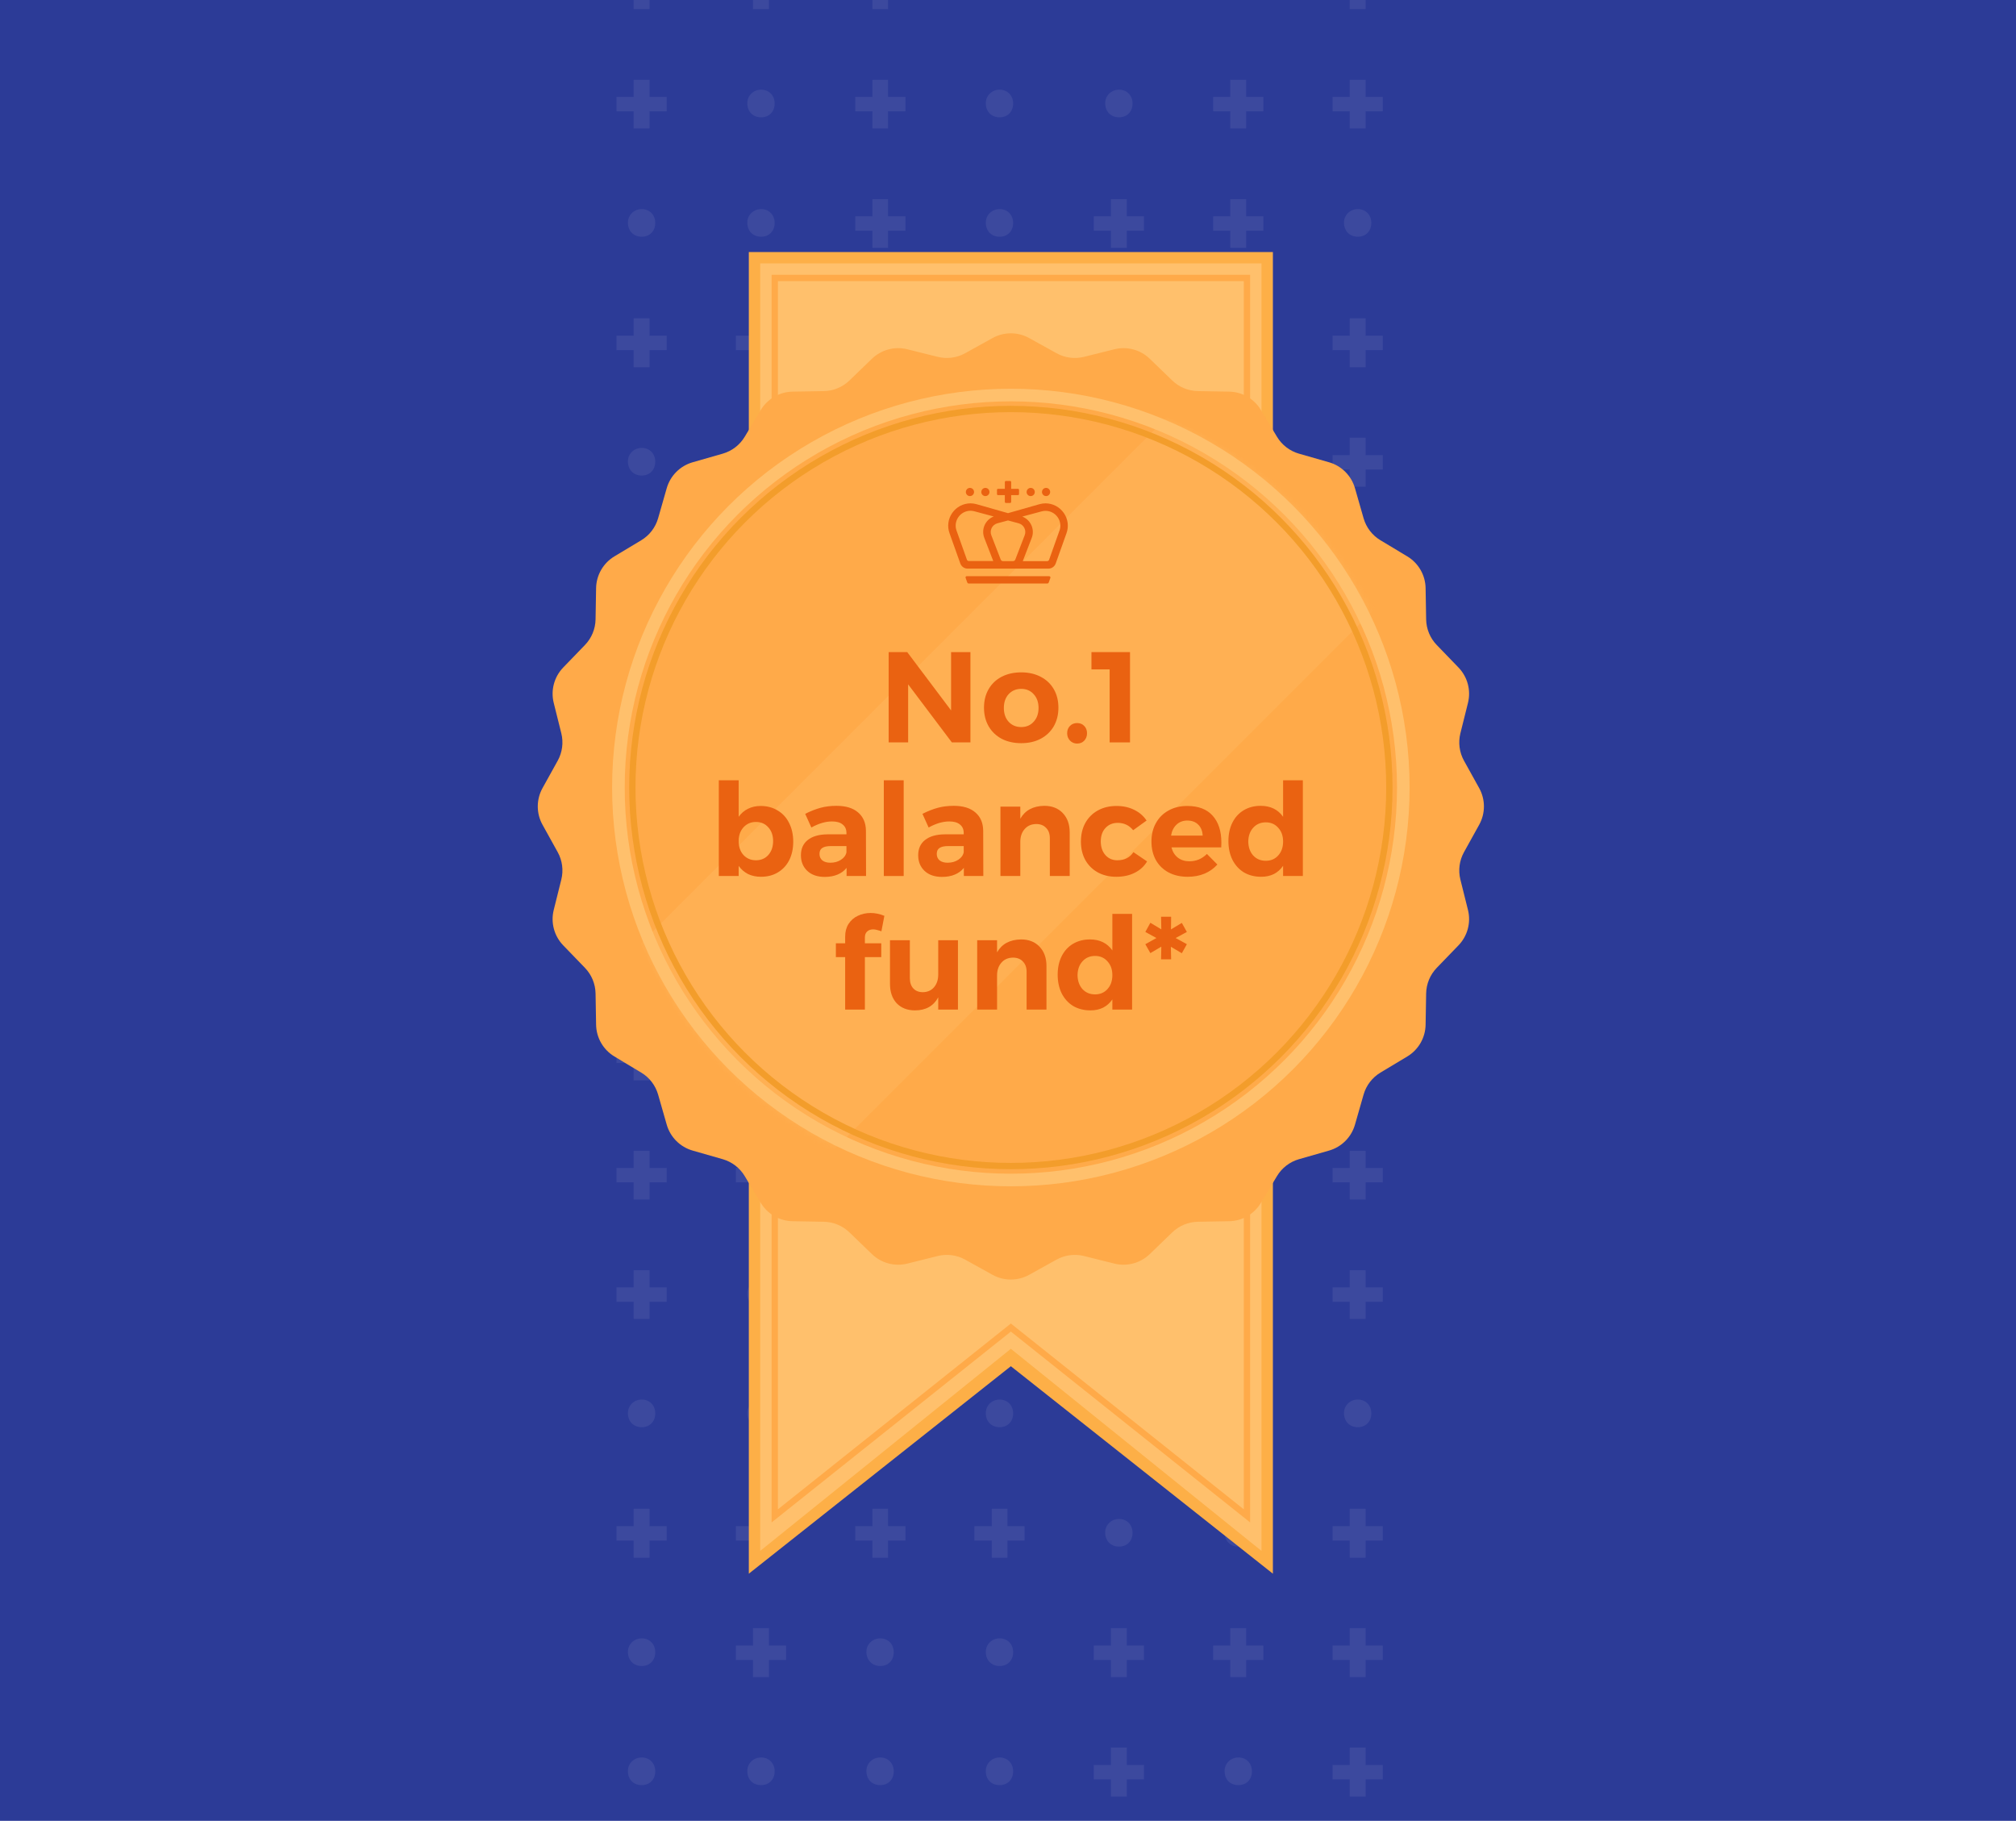 <svg width="320" height="289" viewBox="0 0 320 289" fill="none" xmlns="http://www.w3.org/2000/svg">
<g clip-path="url(#clip0_89_2952)">
<rect width="320" height="289" fill="#2C3B97"/>
<g opacity="0.1">
<path d="M100.573 1.438H103.103V-1.283H105.824V-3.575H103.103V-6.296H100.573V-3.575H97.852V-1.283H100.573V1.438Z" fill="#C8C7E4"/>
<path d="M119.524 1.438H122.054V-1.283H124.775V-3.575H122.054V-6.296H119.524V-3.575H116.803V-1.283H119.524V1.438Z" fill="#C8C7E4"/>
<path d="M138.478 1.438H140.96V-1.283H143.729V-3.575H140.96V-6.296H138.478V-3.575H135.757V-1.283H138.478V1.438Z" fill="#C8C7E4"/>
<path d="M214.237 1.438H216.767V-1.283H219.488V-3.575H216.767V-6.296H214.237V-3.575H211.516V-1.283H214.237V1.438Z" fill="#C8C7E4"/>
<path d="M100.573 20.39H103.103V17.669H105.824V15.377H103.103V12.656H100.573V15.377H97.852V17.669H100.573V20.39Z" fill="#C8C7E4"/>
<path d="M120.814 18.623C122.055 18.623 122.962 17.764 122.962 16.427C122.962 15.139 122.055 14.231 120.814 14.231C119.621 14.231 118.618 15.139 118.618 16.38C118.618 17.716 119.525 18.623 120.814 18.623Z" fill="#C8C7E4"/>
<path d="M138.478 20.39H140.96V17.669H143.729V15.377H140.96V12.656H138.478V15.377H135.757V17.669H138.478V20.39Z" fill="#C8C7E4"/>
<path d="M158.67 18.623C159.911 18.623 160.818 17.764 160.818 16.427C160.818 15.139 159.911 14.231 158.67 14.231C157.476 14.231 156.474 15.139 156.474 16.38C156.474 17.716 157.381 18.623 158.67 18.623Z" fill="#C8C7E4"/>
<path d="M177.622 18.623C178.863 18.623 179.77 17.764 179.77 16.427C179.77 15.139 178.863 14.231 177.622 14.231C176.428 14.231 175.426 15.139 175.426 16.38C175.426 17.716 176.333 18.623 177.622 18.623Z" fill="#C8C7E4"/>
<path d="M195.285 20.39H197.815V17.669H200.536V15.377H197.815V12.656H195.285V15.377H192.563V17.669H195.285V20.39Z" fill="#C8C7E4"/>
<path d="M214.237 20.39H216.767V17.669H219.488V15.377H216.767V12.656H214.237V15.377H211.516V17.669H214.237V20.39Z" fill="#C8C7E4"/>
<path d="M101.863 37.575C103.104 37.575 104.011 36.716 104.011 35.38C104.011 34.091 103.104 33.184 101.863 33.184C100.669 33.184 99.667 34.091 99.667 35.332C99.667 36.669 100.574 37.575 101.863 37.575Z" fill="#C8C7E4"/>
<path d="M120.814 37.575C122.055 37.575 122.962 36.716 122.962 35.38C122.962 34.091 122.055 33.184 120.814 33.184C119.621 33.184 118.618 34.091 118.618 35.332C118.618 36.669 119.525 37.575 120.814 37.575Z" fill="#C8C7E4"/>
<path d="M138.478 39.342H140.96V36.62H143.729V34.329H140.96V31.608H138.478V34.329H135.757V36.62H138.478V39.342Z" fill="#C8C7E4"/>
<path d="M158.67 37.575C159.911 37.575 160.818 36.716 160.818 35.38C160.818 34.091 159.911 33.184 158.67 33.184C157.476 33.184 156.474 34.091 156.474 35.332C156.474 36.669 157.381 37.575 158.67 37.575Z" fill="#C8C7E4"/>
<path d="M176.333 39.342H178.863V36.62H181.585V34.329H178.863V31.608H176.333V34.329H173.612V36.62H176.333V39.342Z" fill="#C8C7E4"/>
<path d="M195.285 39.342H197.815V36.62H200.536V34.329H197.815V31.608H195.285V34.329H192.563V36.62H195.285V39.342Z" fill="#C8C7E4"/>
<path d="M215.525 37.575C216.766 37.575 217.673 36.716 217.673 35.38C217.673 34.091 216.766 33.184 215.525 33.184C214.332 33.184 213.329 34.091 213.329 35.332C213.329 36.669 214.236 37.575 215.525 37.575Z" fill="#C8C7E4"/>
<path d="M100.573 58.294H103.103V55.572H105.824V53.281H103.103V50.512H100.573V53.281H97.852V55.572H100.573V58.294Z" fill="#C8C7E4"/>
<path d="M119.524 58.294H122.054V55.572H124.775V53.281H122.054V50.512H119.524V53.281H116.803V55.572H119.524V58.294Z" fill="#C8C7E4"/>
<path d="M138.478 58.294H140.96V55.572H143.729V53.281H140.96V50.512H138.478V53.281H135.757V55.572H138.478V58.294Z" fill="#C8C7E4"/>
<path d="M157.429 58.294H159.911V55.572H162.632V53.281H159.911V50.512H157.429V53.281H154.66V55.572H157.429V58.294Z" fill="#C8C7E4"/>
<path d="M177.622 56.527C178.863 56.527 179.77 55.668 179.77 54.331C179.77 53.042 178.863 52.135 177.622 52.135C176.428 52.135 175.426 53.042 175.426 54.283C175.426 55.62 176.333 56.527 177.622 56.527Z" fill="#C8C7E4"/>
<path d="M196.574 56.527C197.815 56.527 198.722 55.668 198.722 54.331C198.722 53.042 197.815 52.135 196.574 52.135C195.38 52.135 194.378 53.042 194.378 54.283C194.378 55.62 195.285 56.527 196.574 56.527Z" fill="#C8C7E4"/>
<path d="M214.237 58.294H216.767V55.572H219.488V53.281H216.767V50.512H214.237V53.281H211.516V55.572H214.237V58.294Z" fill="#C8C7E4"/>
<path d="M101.863 75.479C103.104 75.479 104.011 74.62 104.011 73.283C104.011 71.994 103.104 71.087 101.863 71.087C100.669 71.087 99.667 71.994 99.667 73.236C99.667 74.572 100.574 75.479 101.863 75.479Z" fill="#C8C7E4"/>
<path d="M119.524 77.246H122.054V74.525H124.775V72.233H122.054V69.464H119.524V72.233H116.803V74.525H119.524V77.246Z" fill="#C8C7E4"/>
<path d="M139.717 75.479C140.959 75.479 141.866 74.62 141.866 73.283C141.866 71.994 140.959 71.087 139.717 71.087C138.524 71.087 137.521 71.994 137.521 73.236C137.521 74.572 138.476 75.479 139.717 75.479Z" fill="#C8C7E4"/>
<path d="M158.67 75.479C159.911 75.479 160.818 74.62 160.818 73.283C160.818 71.994 159.911 71.087 158.67 71.087C157.476 71.087 156.474 71.994 156.474 73.236C156.474 74.572 157.381 75.479 158.67 75.479Z" fill="#C8C7E4"/>
<path d="M176.333 77.246H178.863V74.525H181.585V72.233H178.863V69.464H176.333V72.233H173.612V74.525H176.333V77.246Z" fill="#C8C7E4"/>
<path d="M195.285 77.246H197.815V74.525H200.536V72.233H197.815V69.464H195.285V72.233H192.563V74.525H195.285V77.246Z" fill="#C8C7E4"/>
<path d="M214.237 77.246H216.767V74.525H219.488V72.233H216.767V69.464H214.237V72.233H211.516V74.525H214.237V77.246Z" fill="#C8C7E4"/>
<path d="M101.863 94.384C103.104 94.384 104.011 93.524 104.011 92.188C104.011 90.899 103.104 89.992 101.863 89.992C100.669 89.992 99.667 90.899 99.667 92.14C99.667 93.524 100.574 94.384 101.863 94.384Z" fill="#C8C7E4"/>
<path d="M120.814 94.384C122.055 94.384 122.962 93.524 122.962 92.188C122.962 90.899 122.055 89.992 120.814 89.992C119.621 89.992 118.618 90.899 118.618 92.14C118.618 93.524 119.525 94.384 120.814 94.384Z" fill="#C8C7E4"/>
<path d="M139.717 94.384C140.959 94.384 141.866 93.524 141.866 92.188C141.866 90.899 140.959 89.992 139.717 89.992C138.524 89.992 137.521 90.899 137.521 92.14C137.521 93.524 138.476 94.384 139.717 94.384Z" fill="#C8C7E4"/>
<path d="M158.67 94.384C159.911 94.384 160.818 93.524 160.818 92.188C160.818 90.899 159.911 89.992 158.67 89.992C157.476 89.992 156.474 90.899 156.474 92.14C156.474 93.524 157.381 94.384 158.67 94.384Z" fill="#C8C7E4"/>
<path d="M176.333 96.197H178.863V93.476H181.585V91.185H178.863V88.416H176.333V91.185H173.612V93.476H176.333V96.197Z" fill="#C8C7E4"/>
<path d="M196.574 94.384C197.815 94.384 198.722 93.524 198.722 92.188C198.722 90.899 197.815 89.992 196.574 89.992C195.38 89.992 194.378 90.899 194.378 92.14C194.378 93.524 195.285 94.384 196.574 94.384Z" fill="#C8C7E4"/>
<path d="M214.237 96.197H216.767V93.476H219.488V91.185H216.767V88.416H214.237V91.185H211.516V93.476H214.237V96.197Z" fill="#C8C7E4"/>
<path d="M101.863 113.335C103.104 113.335 104.011 112.476 104.011 111.139C104.011 109.85 103.104 108.943 101.863 108.943C100.669 108.943 99.667 109.85 99.667 111.092C99.667 112.476 100.574 113.335 101.863 113.335Z" fill="#C8C7E4"/>
<path d="M119.524 115.149H122.054V112.381H124.775V110.089H122.054V107.368H119.524V110.089H116.803V112.381H119.524V115.149Z" fill="#C8C7E4"/>
<path d="M139.717 113.335C140.959 113.335 141.866 112.476 141.866 111.139C141.866 109.85 140.959 108.943 139.717 108.943C138.524 108.943 137.521 109.85 137.521 111.092C137.521 112.476 138.476 113.335 139.717 113.335Z" fill="#C8C7E4"/>
<path d="M158.67 113.335C159.911 113.335 160.818 112.476 160.818 111.139C160.818 109.85 159.911 108.943 158.67 108.943C157.476 108.943 156.474 109.85 156.474 111.092C156.474 112.476 157.381 113.335 158.67 113.335Z" fill="#C8C7E4"/>
<path d="M176.333 115.149H178.863V112.381H181.585V110.089H178.863V107.368H176.333V110.089H173.612V112.381H176.333V115.149Z" fill="#C8C7E4"/>
<path d="M196.574 113.335C197.815 113.335 198.722 112.476 198.722 111.139C198.722 109.85 197.815 108.943 196.574 108.943C195.38 108.943 194.378 109.85 194.378 111.092C194.378 112.476 195.285 113.335 196.574 113.335Z" fill="#C8C7E4"/>
<path d="M215.525 113.335C216.766 113.335 217.673 112.476 217.673 111.139C217.673 109.85 216.766 108.943 215.525 108.943C214.332 108.943 213.329 109.85 213.329 111.092C213.329 112.476 214.236 113.335 215.525 113.335Z" fill="#C8C7E4"/>
<path d="M100.573 134.053H103.103V131.332H105.824V129.041H103.103V126.32H100.573V129.041H97.852V131.332H100.573V134.053Z" fill="#C8C7E4"/>
<path d="M119.524 134.053H122.054V131.332H124.775V129.041H122.054V126.32H119.524V129.041H116.803V131.332H119.524V134.053Z" fill="#C8C7E4"/>
<path d="M139.717 132.287C140.959 132.287 141.866 131.428 141.866 130.091C141.866 128.803 140.959 127.896 139.717 127.896C138.524 127.896 137.521 128.803 137.521 130.044C137.521 131.38 138.476 132.287 139.717 132.287Z" fill="#C8C7E4"/>
<path d="M157.429 134.053H159.911V131.332H162.632V129.041H159.911V126.32H157.429V129.041H154.66V131.332H157.429V134.053Z" fill="#C8C7E4"/>
<path d="M177.622 132.287C178.863 132.287 179.77 131.428 179.77 130.091C179.77 128.803 178.863 127.896 177.622 127.896C176.428 127.896 175.426 128.803 175.426 130.044C175.426 131.38 176.333 132.287 177.622 132.287Z" fill="#C8C7E4"/>
<path d="M195.285 134.053H197.815V131.332H200.536V129.041H197.815V126.32H195.285V129.041H192.563V131.332H195.285V134.053Z" fill="#C8C7E4"/>
<path d="M214.237 134.053H216.767V131.332H219.488V129.041H216.767V126.32H214.237V129.041H211.516V131.332H214.237V134.053Z" fill="#C8C7E4"/>
</g>
<g opacity="0.1">
<path d="M101.863 150.714C103.104 150.714 104.011 149.855 104.011 148.518C104.011 147.229 103.104 146.322 101.863 146.322C100.669 146.322 99.667 147.229 99.667 148.47C99.667 149.855 100.574 150.714 101.863 150.714Z" fill="#C8C7E4"/>
<path d="M119.524 152.528H122.054V149.807H124.775V147.516H122.054V144.747H119.524V147.516H116.803V149.807H119.524V152.528Z" fill="#C8C7E4"/>
<path d="M138.478 152.528H140.96V149.807H143.729V147.516H140.96V144.747H138.478V147.516H135.757V149.807H138.478V152.528Z" fill="#C8C7E4"/>
<path d="M158.67 150.714C159.911 150.714 160.818 149.855 160.818 148.518C160.818 147.229 159.911 146.322 158.67 146.322C157.476 146.322 156.474 147.229 156.474 148.47C156.474 149.855 157.381 150.714 158.67 150.714Z" fill="#C8C7E4"/>
<path d="M177.622 150.714C178.863 150.714 179.77 149.855 179.77 148.518C179.77 147.229 178.863 146.322 177.622 146.322C176.428 146.322 175.426 147.229 175.426 148.47C175.426 149.855 176.333 150.714 177.622 150.714Z" fill="#C8C7E4"/>
<path d="M196.574 150.714C197.815 150.714 198.722 149.855 198.722 148.518C198.722 147.229 197.815 146.322 196.574 146.322C195.38 146.322 194.378 147.229 194.378 148.47C194.378 149.855 195.285 150.714 196.574 150.714Z" fill="#C8C7E4"/>
<path d="M215.525 150.714C216.766 150.714 217.673 149.855 217.673 148.518C217.673 147.229 216.766 146.322 215.525 146.322C214.332 146.322 213.329 147.229 213.329 148.47C213.329 149.855 214.236 150.714 215.525 150.714Z" fill="#C8C7E4"/>
<path d="M100.573 171.48H103.103V168.712H105.824V166.468H103.103V163.699H100.573V166.468H97.852V168.712H100.573V171.48Z" fill="#C8C7E4"/>
<path d="M120.814 169.666C122.055 169.666 122.962 168.807 122.962 167.47C122.962 166.181 122.055 165.274 120.814 165.274C119.621 165.274 118.618 166.181 118.618 167.423C118.618 168.807 119.525 169.666 120.814 169.666Z" fill="#C8C7E4"/>
<path d="M139.717 169.666C140.959 169.666 141.866 168.807 141.866 167.47C141.866 166.181 140.959 165.274 139.717 165.274C138.524 165.274 137.521 166.181 137.521 167.423C137.521 168.807 138.476 169.666 139.717 169.666Z" fill="#C8C7E4"/>
<path d="M157.429 171.48H159.911V168.712H162.632V166.468H159.911V163.699H157.429V166.468H154.66V168.712H157.429V171.48Z" fill="#C8C7E4"/>
<path d="M176.333 171.48H178.863V168.712H181.585V166.468H178.863V163.699H176.333V166.468H173.612V168.712H176.333V171.48Z" fill="#C8C7E4"/>
<path d="M196.574 169.666C197.815 169.666 198.722 168.807 198.722 167.47C198.722 166.181 197.815 165.274 196.574 165.274C195.38 165.274 194.378 166.181 194.378 167.423C194.378 168.807 195.285 169.666 196.574 169.666Z" fill="#C8C7E4"/>
<path d="M215.525 169.666C216.766 169.666 217.673 168.807 217.673 167.47C217.673 166.181 216.766 165.274 215.525 165.274C214.332 165.274 213.329 166.181 213.329 167.423C213.329 168.807 214.236 169.666 215.525 169.666Z" fill="#C8C7E4"/>
<path d="M100.573 190.384H103.103V187.663H105.824V185.372H103.103V182.651H100.573V185.372H97.852V187.663H100.573V190.384Z" fill="#C8C7E4"/>
<path d="M119.524 190.384H122.054V187.663H124.775V185.372H122.054V182.651H119.524V185.372H116.803V187.663H119.524V190.384Z" fill="#C8C7E4"/>
<path d="M138.478 190.384H140.96V187.663H143.729V185.372H140.96V182.651H138.478V185.372H135.757V187.663H138.478V190.384Z" fill="#C8C7E4"/>
<path d="M158.67 188.618C159.911 188.618 160.818 187.759 160.818 186.422C160.818 185.134 159.911 184.227 158.67 184.227C157.476 184.227 156.474 185.134 156.474 186.375C156.474 187.711 157.381 188.618 158.67 188.618Z" fill="#C8C7E4"/>
<path d="M177.622 188.618C178.863 188.618 179.77 187.759 179.77 186.422C179.77 185.134 178.863 184.227 177.622 184.227C176.428 184.227 175.426 185.134 175.426 186.375C175.426 187.711 176.333 188.618 177.622 188.618Z" fill="#C8C7E4"/>
<path d="M196.574 188.618C197.815 188.618 198.722 187.759 198.722 186.422C198.722 185.134 197.815 184.227 196.574 184.227C195.38 184.227 194.378 185.134 194.378 186.375C194.378 187.711 195.285 188.618 196.574 188.618Z" fill="#C8C7E4"/>
<path d="M214.237 190.384H216.767V187.663H219.488V185.372H216.767V182.651H214.237V185.372H211.516V187.663H214.237V190.384Z" fill="#C8C7E4"/>
<path d="M100.573 209.337H103.103V206.616H105.824V204.324H103.103V201.603H100.573V204.324H97.852V206.616H100.573V209.337Z" fill="#C8C7E4"/>
<path d="M120.814 207.57C122.055 207.57 122.962 206.711 122.962 205.374C122.962 204.085 122.055 203.178 120.814 203.178C119.621 203.178 118.618 204.085 118.618 205.326C118.618 206.663 119.525 207.57 120.814 207.57Z" fill="#C8C7E4"/>
<path d="M138.478 209.337H140.96V206.616H143.729V204.324H140.96V201.603H138.478V204.324H135.757V206.616H138.478V209.337Z" fill="#C8C7E4"/>
<path d="M158.67 207.57C159.911 207.57 160.818 206.711 160.818 205.374C160.818 204.085 159.911 203.178 158.67 203.178C157.476 203.178 156.474 204.085 156.474 205.326C156.474 206.663 157.381 207.57 158.67 207.57Z" fill="#C8C7E4"/>
<path d="M177.622 207.57C178.863 207.57 179.77 206.711 179.77 205.374C179.77 204.085 178.863 203.178 177.622 203.178C176.428 203.178 175.426 204.085 175.426 205.326C175.426 206.663 176.333 207.57 177.622 207.57Z" fill="#C8C7E4"/>
<path d="M195.285 209.337H197.815V206.616H200.536V204.324H197.815V201.603H195.285V204.324H192.563V206.616H195.285V209.337Z" fill="#C8C7E4"/>
<path d="M214.237 209.337H216.767V206.616H219.488V204.324H216.767V201.603H214.237V204.324H211.516V206.616H214.237V209.337Z" fill="#C8C7E4"/>
<path d="M101.863 226.522C103.104 226.522 104.011 225.663 104.011 224.326C104.011 223.037 103.104 222.13 101.863 222.13C100.669 222.13 99.667 223.037 99.667 224.279C99.667 225.615 100.574 226.522 101.863 226.522Z" fill="#C8C7E4"/>
<path d="M120.814 226.522C122.055 226.522 122.962 225.663 122.962 224.326C122.962 223.037 122.055 222.13 120.814 222.13C119.621 222.13 118.618 223.037 118.618 224.279C118.618 225.615 119.525 226.522 120.814 226.522Z" fill="#C8C7E4"/>
<path d="M138.478 228.289H140.96V225.568H143.729V223.276H140.96V220.555H138.478V223.276H135.757V225.568H138.478V228.289Z" fill="#C8C7E4"/>
<path d="M158.67 226.522C159.911 226.522 160.818 225.663 160.818 224.326C160.818 223.037 159.911 222.13 158.67 222.13C157.476 222.13 156.474 223.037 156.474 224.279C156.474 225.615 157.381 226.522 158.67 226.522Z" fill="#C8C7E4"/>
<path d="M176.333 228.289H178.863V225.568H181.585V223.276H178.863V220.555H176.333V223.276H173.612V225.568H176.333V228.289Z" fill="#C8C7E4"/>
<path d="M195.285 228.288H197.815V225.567H200.536V223.276H197.815V220.555H195.285V223.276H192.563V225.567H195.285V228.288Z" fill="#C8C7E4"/>
<path d="M215.525 226.522C216.766 226.522 217.673 225.663 217.673 224.326C217.673 223.037 216.766 222.13 215.525 222.13C214.332 222.13 213.329 223.037 213.329 224.279C213.329 225.615 214.236 226.522 215.525 226.522Z" fill="#C8C7E4"/>
<path d="M100.573 247.24H103.103V244.519H105.824V242.228H103.103V239.459H100.573V242.228H97.852V244.519H100.573V247.24Z" fill="#C8C7E4"/>
<path d="M119.524 247.24H122.054V244.519H124.775V242.228H122.054V239.459H119.524V242.228H116.803V244.519H119.524V247.24Z" fill="#C8C7E4"/>
<path d="M138.478 247.24H140.96V244.519H143.729V242.228H140.96V239.459H138.478V242.228H135.757V244.519H138.478V247.24Z" fill="#C8C7E4"/>
<path d="M157.429 247.24H159.911V244.519H162.632V242.228H159.911V239.459H157.429V242.228H154.66V244.519H157.429V247.24Z" fill="#C8C7E4"/>
<path d="M177.622 245.474C178.863 245.474 179.77 244.615 179.77 243.278C179.77 241.989 178.863 241.082 177.622 241.082C176.428 241.082 175.426 241.989 175.426 243.23C175.426 244.567 176.333 245.474 177.622 245.474Z" fill="#C8C7E4"/>
<path d="M196.574 245.474C197.815 245.474 198.722 244.615 198.722 243.278C198.722 241.989 197.815 241.082 196.574 241.082C195.38 241.082 194.378 241.989 194.378 243.23C194.378 244.567 195.285 245.474 196.574 245.474Z" fill="#C8C7E4"/>
<path d="M214.237 247.24H216.767V244.519H219.488V242.228H216.767V239.459H214.237V242.228H211.516V244.519H214.237V247.24Z" fill="#C8C7E4"/>
<path d="M101.863 264.426C103.104 264.426 104.011 263.567 104.011 262.23C104.011 260.941 103.104 260.034 101.863 260.034C100.669 260.034 99.667 260.941 99.667 262.182C99.667 263.519 100.574 264.426 101.863 264.426Z" fill="#C8C7E4"/>
<path d="M119.524 266.192H122.054V263.471H124.775V261.179H122.054V258.411H119.524V261.179H116.803V263.471H119.524V266.192Z" fill="#C8C7E4"/>
<path d="M139.717 264.426C140.959 264.426 141.866 263.567 141.866 262.23C141.866 260.941 140.959 260.034 139.717 260.034C138.524 260.034 137.521 260.941 137.521 262.182C137.521 263.519 138.476 264.426 139.717 264.426Z" fill="#C8C7E4"/>
<path d="M158.67 264.426C159.911 264.426 160.818 263.567 160.818 262.23C160.818 260.941 159.911 260.034 158.67 260.034C157.476 260.034 156.474 260.941 156.474 262.182C156.474 263.519 157.381 264.426 158.67 264.426Z" fill="#C8C7E4"/>
<path d="M176.333 266.192H178.863V263.471H181.585V261.179H178.863V258.411H176.333V261.179H173.612V263.471H176.333V266.192Z" fill="#C8C7E4"/>
<path d="M195.285 266.192H197.815V263.471H200.536V261.179H197.815V258.411H195.285V261.179H192.563V263.471H195.285V266.192Z" fill="#C8C7E4"/>
<path d="M214.237 266.192H216.767V263.471H219.488V261.179H216.767V258.411H214.237V261.179H211.516V263.471H214.237V266.192Z" fill="#C8C7E4"/>
<path d="M101.863 283.33C103.104 283.33 104.011 282.471 104.011 281.134C104.011 279.846 103.104 278.938 101.863 278.938C100.669 278.938 99.667 279.845 99.667 281.087C99.667 282.471 100.574 283.33 101.863 283.33Z" fill="#C8C7E4"/>
<path d="M120.814 283.33C122.055 283.33 122.962 282.471 122.962 281.134C122.962 279.845 122.055 278.938 120.814 278.938C119.621 278.938 118.618 279.845 118.618 281.086C118.618 282.471 119.525 283.33 120.814 283.33Z" fill="#C8C7E4"/>
<path d="M139.717 283.33C140.959 283.33 141.866 282.471 141.866 281.134C141.866 279.846 140.959 278.938 139.717 278.938C138.524 278.938 137.521 279.845 137.521 281.087C137.521 282.471 138.476 283.33 139.717 283.33Z" fill="#C8C7E4"/>
<path d="M158.67 283.33C159.911 283.33 160.818 282.471 160.818 281.134C160.818 279.845 159.911 278.938 158.67 278.938C157.476 278.938 156.474 279.845 156.474 281.086C156.474 282.471 157.381 283.33 158.67 283.33Z" fill="#C8C7E4"/>
<path d="M176.333 285.144H178.863V282.423H181.585V280.132H178.863V277.363H176.333V280.132H173.612V282.423H176.333V285.144Z" fill="#C8C7E4"/>
<path d="M196.574 283.33C197.815 283.33 198.722 282.471 198.722 281.134C198.722 279.846 197.815 278.938 196.574 278.938C195.38 278.938 194.378 279.845 194.378 281.087C194.378 282.471 195.285 283.33 196.574 283.33Z" fill="#C8C7E4"/>
<path d="M214.237 285.144H216.767V282.423H219.488V280.132H216.767V277.363H214.237V280.132H211.516V282.423H214.237V285.144Z" fill="#C8C7E4"/>
</g>
<path d="M118.86 40H202.046L202.046 249.772L160.453 216.843L118.86 249.772L118.86 40Z" fill="#FDAF47"/>
<path d="M120.669 41.808H200.238L200.238 246.155L160.453 214.078L120.669 246.155L120.669 41.808Z" fill="#FFC06C"/>
<path d="M197.93 44.117L197.93 240.596L160.766 210.954L160.453 210.705L160.142 210.954L122.978 240.596L122.978 44.117H197.93Z" stroke="#FFAA49"/>
<g filter="url(#filter0_d_89_2952)">
<path d="M157.542 50.656C159.352 49.652 161.552 49.652 163.362 50.656L167.703 53.063C169.032 53.8 170.591 54.005 172.065 53.637L176.882 52.436C178.89 51.934 181.014 52.504 182.503 53.942L186.073 57.391C187.166 58.447 188.619 59.048 190.138 59.075L195.101 59.16C197.171 59.196 199.076 60.296 200.141 62.07L202.697 66.325C203.479 67.628 204.727 68.585 206.188 69.004L210.96 70.371C212.949 70.941 214.505 72.497 215.075 74.487L216.442 79.258C216.861 80.719 217.818 81.967 219.121 82.749L223.376 85.305C225.15 86.371 226.25 88.275 226.286 90.345L226.372 95.308C226.398 96.827 227 98.28 228.056 99.373L231.504 102.943C232.942 104.432 233.512 106.556 233.011 108.565L231.809 113.381C231.441 114.855 231.646 116.414 232.383 117.743L234.79 122.084C235.794 123.894 235.794 126.094 234.79 127.904L232.383 132.245C231.646 133.574 231.441 135.133 231.809 136.607L233.011 141.424C233.512 143.432 232.942 145.556 231.504 147.045L228.056 150.615C227 151.708 226.398 153.161 226.372 154.68L226.286 159.643C226.25 161.713 225.15 163.618 223.376 164.683L219.121 167.239C217.818 168.021 216.861 169.269 216.442 170.73L215.075 175.502C214.505 177.491 212.949 179.047 210.96 179.617L206.188 180.984C204.727 181.403 203.479 182.36 202.697 183.663L200.141 187.918C199.076 189.692 197.171 190.792 195.101 190.828L190.138 190.914C188.619 190.94 187.166 191.542 186.073 192.598L182.503 196.046C181.014 197.484 178.89 198.054 176.882 197.553L172.065 196.351C170.591 195.983 169.032 196.188 167.703 196.925L163.362 199.332C161.552 200.336 159.352 200.336 157.542 199.332L153.201 196.925C151.872 196.188 150.313 195.983 148.839 196.351L144.023 197.553C142.014 198.054 139.89 197.484 138.401 196.046L134.831 192.598C133.738 191.542 132.285 190.94 130.766 190.914L125.803 190.828C123.733 190.792 121.829 189.692 120.763 187.918L118.207 183.663C117.425 182.36 116.177 181.403 114.716 180.984L109.945 179.617C107.955 179.047 106.399 177.491 105.829 175.502L104.462 170.73C104.043 169.269 103.086 168.021 101.783 167.239L97.528 164.683C95.754 163.618 94.654 161.713 94.618 159.643L94.533 154.68C94.506 153.161 93.904 151.708 92.849 150.615L89.4 147.045C87.962 145.556 87.392 143.432 87.894 141.424L89.095 136.607C89.463 135.133 89.258 133.574 88.521 132.245L86.114 127.904C85.11 126.094 85.11 123.894 86.114 122.084L88.521 117.743C89.258 116.414 89.463 114.855 89.095 113.381L87.894 108.565C87.392 106.556 87.962 104.432 89.4 102.943L92.849 99.373C93.904 98.28 94.506 96.827 94.533 95.308L94.618 90.345C94.654 88.275 95.754 86.371 97.528 85.305L101.783 82.749C103.086 81.967 104.043 80.719 104.462 79.258L105.829 74.487C106.399 72.497 107.955 70.941 109.945 70.371L114.716 69.004C116.177 68.585 117.425 67.628 118.207 66.325L120.763 62.07C121.829 60.296 123.733 59.196 125.803 59.16L130.766 59.075C132.285 59.048 133.738 58.447 134.831 57.391L138.401 53.942C139.89 52.504 142.014 51.934 144.023 52.436L148.839 53.637C150.313 54.005 151.872 53.8 153.201 53.063L157.542 50.656Z" fill="#FFAA49"/>
</g>
<mask id="mask0_89_2952" style="mask-type:alpha" maskUnits="userSpaceOnUse" x="97" y="61" width="127" height="128">
<circle cx="160.453" cy="124.994" r="63.293" fill="#49C5B1"/>
</mask>
<g mask="url(#mask0_89_2952)">
<path d="M185.243 66.222L101.681 149.784C107.495 164.12 118.324 175.867 132.006 182.862L218.321 96.547C211.326 82.865 199.579 72.027 185.243 66.222Z" fill="#FFC06C" fill-opacity="0.3"/>
</g>
<circle cx="160.453" cy="124.994" r="62.293" stroke="#FFC06C" stroke-width="2"/>
<circle cx="160.453" cy="124.994" r="60.081" stroke="#F39D2B"/>
<path d="M150.966 103.5H154.037V117.832H151.089L144.149 108.619V117.832H141.057V103.5H144.005L150.966 112.755V103.5Z" fill="#EA6211"/>
<path d="M162.106 106.715C163.266 106.715 164.29 106.947 165.177 107.411C166.078 107.875 166.774 108.53 167.265 109.376C167.756 110.223 168.002 111.205 168.002 112.325C168.002 113.43 167.756 114.413 167.265 115.273C166.774 116.119 166.078 116.781 165.177 117.259C164.29 117.723 163.266 117.955 162.106 117.955C160.932 117.955 159.895 117.723 158.994 117.259C158.107 116.781 157.417 116.119 156.926 115.273C156.435 114.413 156.189 113.43 156.189 112.325C156.189 111.205 156.435 110.223 156.926 109.376C157.417 108.53 158.107 107.875 158.994 107.411C159.895 106.947 160.932 106.715 162.106 106.715ZM162.106 109.335C161.287 109.335 160.618 109.615 160.099 110.175C159.594 110.734 159.342 111.465 159.342 112.366C159.342 113.266 159.594 113.997 160.099 114.556C160.618 115.116 161.287 115.396 162.106 115.396C162.911 115.396 163.566 115.116 164.071 114.556C164.59 113.997 164.849 113.266 164.849 112.366C164.849 111.465 164.59 110.734 164.071 110.175C163.566 109.615 162.911 109.335 162.106 109.335Z" fill="#EA6211"/>
<path d="M170.967 114.761C171.431 114.761 171.806 114.911 172.093 115.211C172.393 115.512 172.543 115.901 172.543 116.378C172.543 116.856 172.393 117.252 172.093 117.566C171.806 117.866 171.431 118.016 170.967 118.016C170.516 118.016 170.141 117.859 169.841 117.545C169.541 117.231 169.39 116.842 169.39 116.378C169.39 115.901 169.541 115.512 169.841 115.211C170.141 114.911 170.516 114.761 170.967 114.761Z" fill="#EA6211"/>
<path d="M173.247 103.5H179.368V117.832H176.133V106.244H173.247V103.5Z" fill="#EA6211"/>
<path d="M120.73 127.92C121.754 127.92 122.655 128.158 123.433 128.636C124.224 129.1 124.832 129.762 125.255 130.622C125.692 131.482 125.91 132.471 125.91 133.591C125.91 134.696 125.698 135.672 125.275 136.518C124.852 137.351 124.252 137.999 123.474 138.463C122.709 138.927 121.815 139.159 120.792 139.159C120.027 139.159 119.345 139.016 118.744 138.73C118.157 138.429 117.659 137.999 117.25 137.44V139.037H114.097V123.845H117.25V129.639C117.645 129.08 118.137 128.657 118.724 128.37C119.324 128.07 119.993 127.92 120.73 127.92ZM119.993 136.539C120.798 136.539 121.453 136.259 121.959 135.699C122.464 135.126 122.716 134.389 122.716 133.488C122.716 132.601 122.464 131.878 121.959 131.318C121.453 130.745 120.798 130.458 119.993 130.458C119.188 130.458 118.526 130.745 118.007 131.318C117.502 131.878 117.25 132.601 117.25 133.488C117.25 134.403 117.502 135.14 118.007 135.699C118.526 136.259 119.188 136.539 119.993 136.539Z" fill="#EA6211"/>
<path d="M134.378 139.037V137.747C134.009 138.211 133.531 138.566 132.944 138.811C132.358 139.057 131.682 139.18 130.918 139.18C129.757 139.18 128.836 138.866 128.154 138.238C127.471 137.597 127.13 136.764 127.13 135.74C127.13 134.703 127.492 133.898 128.215 133.325C128.952 132.738 129.989 132.437 131.327 132.424H134.357V132.219C134.357 131.632 134.159 131.182 133.763 130.868C133.381 130.54 132.815 130.376 132.064 130.376C131.04 130.376 129.948 130.697 128.788 131.339L127.806 129.168C128.679 128.732 129.498 128.411 130.262 128.206C131.027 128.001 131.866 127.899 132.781 127.899C134.255 127.899 135.394 128.247 136.2 128.943C137.019 129.639 137.435 130.608 137.449 131.85L137.469 139.037H134.378ZM131.798 136.928C132.453 136.928 133.02 136.771 133.497 136.457C133.975 136.143 134.262 135.747 134.357 135.27V134.287H131.88C131.266 134.287 130.808 134.389 130.508 134.594C130.221 134.785 130.078 135.099 130.078 135.536C130.078 135.959 130.228 136.3 130.529 136.559C130.843 136.805 131.266 136.928 131.798 136.928Z" fill="#EA6211"/>
<path d="M140.288 123.845H143.441V139.037H140.288V123.845Z" fill="#EA6211"/>
<path d="M152.992 139.037V137.747C152.623 138.211 152.145 138.566 151.559 138.811C150.972 139.057 150.296 139.18 149.532 139.18C148.371 139.18 147.45 138.866 146.768 138.238C146.085 137.597 145.744 136.764 145.744 135.74C145.744 134.703 146.106 133.898 146.829 133.325C147.566 132.738 148.604 132.437 149.941 132.424H152.971V132.219C152.971 131.632 152.773 131.182 152.377 130.868C151.995 130.54 151.429 130.376 150.678 130.376C149.655 130.376 148.563 130.697 147.402 131.339L146.42 129.168C147.293 128.732 148.112 128.411 148.877 128.206C149.641 128.001 150.48 127.899 151.395 127.899C152.869 127.899 154.009 128.247 154.814 128.943C155.633 129.639 156.049 130.608 156.063 131.85L156.083 139.037H152.992ZM150.412 136.928C151.067 136.928 151.634 136.771 152.111 136.457C152.589 136.143 152.876 135.747 152.971 135.27V134.287H150.494C149.88 134.287 149.422 134.389 149.122 134.594C148.836 134.785 148.692 135.099 148.692 135.536C148.692 135.959 148.842 136.3 149.143 136.559C149.457 136.805 149.88 136.928 150.412 136.928Z" fill="#EA6211"/>
<path d="M165.761 127.899C166.989 127.899 167.965 128.281 168.689 129.046C169.426 129.81 169.794 130.834 169.794 132.117V139.037H166.641V133.038C166.641 132.342 166.444 131.796 166.048 131.4C165.666 130.991 165.14 130.786 164.471 130.786C163.693 130.799 163.079 131.072 162.629 131.605C162.178 132.123 161.953 132.792 161.953 133.611V139.037H158.8V128.022H161.953V129.946C162.717 128.609 163.987 127.926 165.761 127.899Z" fill="#EA6211"/>
<path d="M179.866 131.769C179.238 130.991 178.419 130.602 177.409 130.602C176.617 130.602 175.969 130.875 175.464 131.42C174.973 131.953 174.727 132.663 174.727 133.55C174.727 134.437 174.973 135.16 175.464 135.72C175.955 136.266 176.583 136.539 177.347 136.539C178.494 136.539 179.347 136.109 179.907 135.249L182.077 136.723C181.613 137.501 180.958 138.102 180.111 138.525C179.279 138.948 178.303 139.159 177.184 139.159C176.078 139.159 175.102 138.927 174.256 138.463C173.41 137.999 172.748 137.344 172.27 136.498C171.806 135.652 171.574 134.676 171.574 133.57C171.574 132.451 171.806 131.468 172.27 130.622C172.748 129.762 173.41 129.1 174.256 128.636C175.116 128.158 176.105 127.92 177.225 127.92C178.276 127.92 179.211 128.124 180.029 128.534C180.848 128.93 181.504 129.496 181.995 130.233L179.866 131.769Z" fill="#EA6211"/>
<path d="M188.442 127.92C190.216 127.92 191.56 128.431 192.475 129.455C193.403 130.479 193.867 131.905 193.867 133.734C193.867 134.062 193.86 134.314 193.847 134.492H185.944C186.121 135.188 186.462 135.734 186.967 136.129C187.472 136.512 188.08 136.703 188.79 136.703C189.308 136.703 189.806 136.607 190.284 136.416C190.762 136.211 191.192 135.918 191.574 135.536L193.232 137.214C192.673 137.842 191.99 138.327 191.185 138.668C190.393 138.996 189.506 139.159 188.523 139.159C187.363 139.159 186.346 138.927 185.473 138.463C184.613 137.999 183.944 137.344 183.466 136.498C183.002 135.652 182.77 134.676 182.77 133.57C182.77 132.451 183.009 131.468 183.487 130.622C183.965 129.762 184.633 129.1 185.493 128.636C186.353 128.158 187.336 127.92 188.442 127.92ZM190.898 132.628C190.871 131.905 190.639 131.325 190.202 130.888C189.765 130.451 189.185 130.233 188.462 130.233C187.78 130.233 187.206 130.451 186.742 130.888C186.292 131.311 186.005 131.891 185.882 132.628H190.898Z" fill="#EA6211"/>
<path d="M206.8 123.845V139.037H203.667V137.419C203.271 137.992 202.78 138.429 202.193 138.73C201.606 139.016 200.937 139.159 200.187 139.159C199.149 139.159 198.235 138.927 197.443 138.463C196.665 137.986 196.058 137.317 195.621 136.457C195.198 135.597 194.987 134.608 194.987 133.488C194.987 132.383 195.198 131.407 195.621 130.561C196.044 129.714 196.645 129.059 197.423 128.595C198.201 128.131 199.095 127.899 200.105 127.899C201.661 127.899 202.848 128.479 203.667 129.639V123.845H206.8ZM200.924 136.621C201.729 136.621 202.384 136.341 202.889 135.781C203.408 135.208 203.667 134.471 203.667 133.57C203.667 132.669 203.408 131.939 202.889 131.38C202.384 130.806 201.729 130.52 200.924 130.52C200.105 130.52 199.436 130.806 198.917 131.38C198.412 131.939 198.153 132.669 198.139 133.57C198.153 134.471 198.412 135.208 198.917 135.781C199.436 136.341 200.105 136.621 200.924 136.621Z" fill="#EA6211"/>
<path d="M138.595 147.507C138.212 147.507 137.898 147.616 137.653 147.834C137.407 148.053 137.284 148.374 137.284 148.797V149.718H139.884V151.909H137.284V160.241H134.152V151.909H132.678V149.718H134.152V148.674C134.152 147.882 134.329 147.207 134.684 146.647C135.053 146.074 135.544 145.644 136.158 145.357C136.772 145.057 137.455 144.907 138.206 144.907C138.915 144.907 139.639 145.057 140.376 145.357L139.905 147.814C139.7 147.732 139.482 147.664 139.25 147.609C139.018 147.541 138.799 147.507 138.595 147.507Z" fill="#EA6211"/>
<path d="M152.057 149.227V160.241H148.925V158.296C148.174 159.675 146.946 160.364 145.24 160.364C144.025 160.364 143.056 159.989 142.333 159.238C141.623 158.474 141.268 157.443 141.268 156.147V149.227H144.421V155.246C144.421 155.942 144.605 156.488 144.974 156.884C145.342 157.279 145.847 157.477 146.489 157.477C147.239 157.464 147.833 157.198 148.27 156.679C148.707 156.16 148.925 155.491 148.925 154.673V149.227H152.057Z" fill="#EA6211"/>
<path d="M162.072 149.104C163.301 149.104 164.277 149.486 165 150.25C165.737 151.015 166.106 152.038 166.106 153.321V160.241H162.953V154.243C162.953 153.546 162.755 153.001 162.359 152.605C161.977 152.195 161.451 151.991 160.782 151.991C160.004 152.004 159.39 152.277 158.94 152.809C158.489 153.328 158.264 153.997 158.264 154.816V160.241H155.111V149.227H158.264V151.151C159.029 149.813 160.298 149.131 162.072 149.104Z" fill="#EA6211"/>
<path d="M179.698 145.05V160.241H176.566V158.624C176.17 159.197 175.679 159.634 175.092 159.934C174.505 160.221 173.836 160.364 173.085 160.364C172.048 160.364 171.134 160.132 170.342 159.668C169.564 159.19 168.957 158.522 168.52 157.662C168.097 156.802 167.885 155.812 167.885 154.693C167.885 153.587 168.097 152.612 168.52 151.765C168.943 150.919 169.543 150.264 170.321 149.8C171.099 149.336 171.993 149.104 173.003 149.104C174.559 149.104 175.747 149.684 176.566 150.844V145.05H179.698ZM173.822 157.825C174.628 157.825 175.283 157.546 175.788 156.986C176.307 156.413 176.566 155.676 176.566 154.775C176.566 153.874 176.307 153.144 175.788 152.584C175.283 152.011 174.628 151.724 173.822 151.724C173.003 151.724 172.335 152.011 171.816 152.584C171.311 153.144 171.052 153.874 171.038 154.775C171.052 155.676 171.311 156.413 171.816 156.986C172.335 157.546 173.003 157.825 173.822 157.825Z" fill="#EA6211"/>
<path d="M184.296 145.5H185.893L185.873 147.507L187.592 146.483L188.391 147.916L186.61 148.879L188.391 149.861L187.592 151.294L185.852 150.271L185.893 152.257H184.296L184.337 150.25L182.597 151.274L181.798 149.861L183.559 148.879L181.798 147.916L182.597 146.463L184.337 147.507L184.296 145.5Z" fill="#EA6211"/>
<path d="M158.416 78.586H159.498V79.662C159.498 79.706 159.515 79.748 159.546 79.779C159.577 79.81 159.619 79.827 159.663 79.827H160.338C160.382 79.827 160.423 79.809 160.454 79.778C160.485 79.747 160.502 79.705 160.502 79.662V78.586H161.587C161.63 78.586 161.672 78.568 161.703 78.537C161.733 78.507 161.751 78.465 161.751 78.421V77.747C161.751 77.703 161.733 77.662 161.703 77.631C161.672 77.6 161.63 77.583 161.587 77.583H160.505V76.506C160.505 76.463 160.487 76.421 160.457 76.39C160.426 76.359 160.384 76.341 160.341 76.341H159.666C159.622 76.341 159.58 76.358 159.549 76.389C159.518 76.42 159.5 76.462 159.5 76.506V77.583H158.416C158.372 77.583 158.331 77.6 158.3 77.631C158.269 77.662 158.252 77.703 158.252 77.747V78.421C158.252 78.465 158.269 78.507 158.3 78.537C158.331 78.568 158.372 78.586 158.416 78.586ZM163.605 78.739C163.734 78.739 163.859 78.7 163.966 78.628C164.073 78.556 164.156 78.454 164.205 78.335C164.254 78.216 164.267 78.085 164.241 77.959C164.216 77.833 164.154 77.717 164.064 77.626C163.973 77.534 163.857 77.472 163.731 77.447C163.605 77.421 163.474 77.434 163.355 77.483C163.236 77.532 163.135 77.615 163.063 77.722C162.991 77.828 162.952 77.954 162.951 78.083C162.951 78.169 162.968 78.254 163 78.334C163.033 78.414 163.081 78.486 163.142 78.547C163.203 78.608 163.275 78.656 163.354 78.689C163.434 78.722 163.519 78.739 163.605 78.739ZM153.961 78.739C154.09 78.739 154.216 78.701 154.323 78.629C154.43 78.557 154.513 78.456 154.563 78.336C154.612 78.217 154.625 78.086 154.6 77.959C154.575 77.833 154.512 77.716 154.421 77.625C154.33 77.534 154.214 77.472 154.088 77.447C153.962 77.421 153.831 77.434 153.712 77.484C153.593 77.533 153.491 77.617 153.419 77.724C153.348 77.831 153.309 77.957 153.309 78.087C153.309 78.26 153.378 78.425 153.5 78.548C153.622 78.67 153.788 78.739 153.961 78.739ZM156.411 78.739C156.54 78.739 156.666 78.701 156.773 78.629C156.88 78.557 156.964 78.456 157.013 78.336C157.062 78.217 157.075 78.086 157.05 77.959C157.025 77.833 156.963 77.716 156.872 77.625C156.781 77.534 156.665 77.472 156.538 77.447C156.412 77.421 156.281 77.434 156.162 77.484C156.043 77.533 155.941 77.617 155.87 77.724C155.798 77.831 155.76 77.957 155.76 78.087C155.76 78.26 155.829 78.425 155.951 78.548C156.073 78.67 156.239 78.739 156.411 78.739ZM166.047 78.739C166.207 78.737 166.361 78.676 166.48 78.567C166.598 78.459 166.672 78.31 166.688 78.15C166.703 77.99 166.659 77.83 166.564 77.7C166.469 77.571 166.33 77.481 166.173 77.448C166.078 77.429 165.98 77.431 165.886 77.454C165.791 77.478 165.704 77.522 165.628 77.583C165.525 77.669 165.45 77.784 165.414 77.914C165.379 78.044 165.384 78.182 165.43 78.309C165.476 78.436 165.56 78.545 165.67 78.622C165.781 78.699 165.912 78.74 166.047 78.739ZM166.512 91.452H153.454C153.423 91.45 153.392 91.455 153.363 91.468C153.335 91.481 153.31 91.501 153.292 91.527C153.273 91.552 153.261 91.582 153.258 91.613C153.254 91.644 153.258 91.676 153.27 91.705L153.522 92.419C153.604 92.63 153.706 92.619 153.9 92.615H166.101C166.292 92.615 166.394 92.63 166.479 92.419L166.731 91.705C166.772 91.579 166.668 91.452 166.508 91.452H166.512ZM168.847 81.405C168.523 80.94 168.091 80.559 167.59 80.296C167.088 80.032 166.53 79.893 165.964 79.89C165.647 79.891 165.333 79.933 165.028 80.016L160.002 81.447L154.975 80.015C154.67 79.932 154.356 79.89 154.04 79.889C153.473 79.892 152.916 80.031 152.414 80.294C151.912 80.558 151.48 80.938 151.155 81.404C150.826 81.866 150.615 82.403 150.539 82.966C150.463 83.528 150.526 84.102 150.72 84.635L152.429 89.431C152.515 89.671 152.672 89.879 152.88 90.025C153.088 90.172 153.336 90.251 153.59 90.252H166.412C166.666 90.251 166.915 90.172 167.122 90.026C167.33 89.879 167.488 89.671 167.574 89.431L169.283 84.635C169.478 84.101 169.54 83.528 169.464 82.965C169.388 82.402 169.177 81.866 168.847 81.404V81.405ZM153.779 89.045C153.714 89.046 153.65 89.026 153.597 88.989C153.543 88.951 153.502 88.898 153.48 88.837L151.835 84.221C151.706 83.867 151.665 83.486 151.715 83.112C151.765 82.739 151.905 82.383 152.123 82.075C152.338 81.766 152.623 81.513 152.956 81.337C153.289 81.161 153.659 81.068 154.035 81.065C154.248 81.066 154.46 81.094 154.665 81.15L157.734 81.975C157.413 82.099 157.12 82.285 156.871 82.523C156.622 82.761 156.422 83.045 156.283 83.36C156.144 83.675 156.068 84.014 156.06 84.359C156.052 84.703 156.112 85.046 156.236 85.367L157.66 89.046L153.779 89.045ZM161.16 88.812C161.131 88.885 161.081 88.949 161.016 88.994C160.951 89.039 160.875 89.063 160.796 89.064H159.207C159.128 89.064 159.051 89.039 158.986 88.994C158.922 88.949 158.872 88.886 158.844 88.812L157.351 84.952C157.279 84.765 157.247 84.565 157.258 84.365C157.268 84.165 157.32 83.969 157.41 83.791C157.501 83.612 157.628 83.455 157.783 83.329C157.938 83.203 158.118 83.111 158.311 83.058L160.002 82.604L161.691 83.056C161.884 83.108 162.064 83.2 162.22 83.326C162.375 83.452 162.502 83.61 162.592 83.788C162.683 83.967 162.735 84.163 162.745 84.363C162.755 84.563 162.722 84.763 162.65 84.949L161.16 88.812ZM168.162 84.235L166.524 88.847C166.502 88.909 166.461 88.962 166.407 89C166.353 89.038 166.289 89.059 166.223 89.059H162.344L163.765 85.38C163.889 85.059 163.949 84.716 163.941 84.373C163.933 84.028 163.858 83.689 163.719 83.374C163.58 83.06 163.381 82.775 163.132 82.538C162.884 82.3 162.591 82.114 162.271 81.989L165.34 81.164C165.545 81.108 165.757 81.08 165.97 81.079C166.346 81.082 166.716 81.175 167.048 81.351C167.381 81.527 167.666 81.78 167.881 82.089C168.1 82.396 168.24 82.752 168.29 83.126C168.34 83.5 168.298 83.881 168.168 84.235H168.162Z" fill="#EA6211"/>
</g>
<defs>
<filter id="filter0_d_89_2952" x="85.361" y="49.903" width="150.183" height="153.183" filterUnits="userSpaceOnUse" color-interpolation-filters="sRGB">
<feFlood flood-opacity="0" result="BackgroundImageFix"/>
<feColorMatrix in="SourceAlpha" type="matrix" values="0 0 0 0 0 0 0 0 0 0 0 0 0 0 0 0 0 0 127 0" result="hardAlpha"/>
<feOffset dy="3"/>
<feComposite in2="hardAlpha" operator="out"/>
<feColorMatrix type="matrix" values="0 0 0 0 0.988 0 0 0 0 0.525 0 0 0 0 0.071 0 0 0 1 0"/>
<feBlend mode="normal" in2="BackgroundImageFix" result="effect1_dropShadow_89_2952"/>
<feBlend mode="normal" in="SourceGraphic" in2="effect1_dropShadow_89_2952" result="shape"/>
</filter>
<clipPath id="clip0_89_2952">
<rect width="320" height="289" fill="white"/>
</clipPath>
</defs>
</svg>
